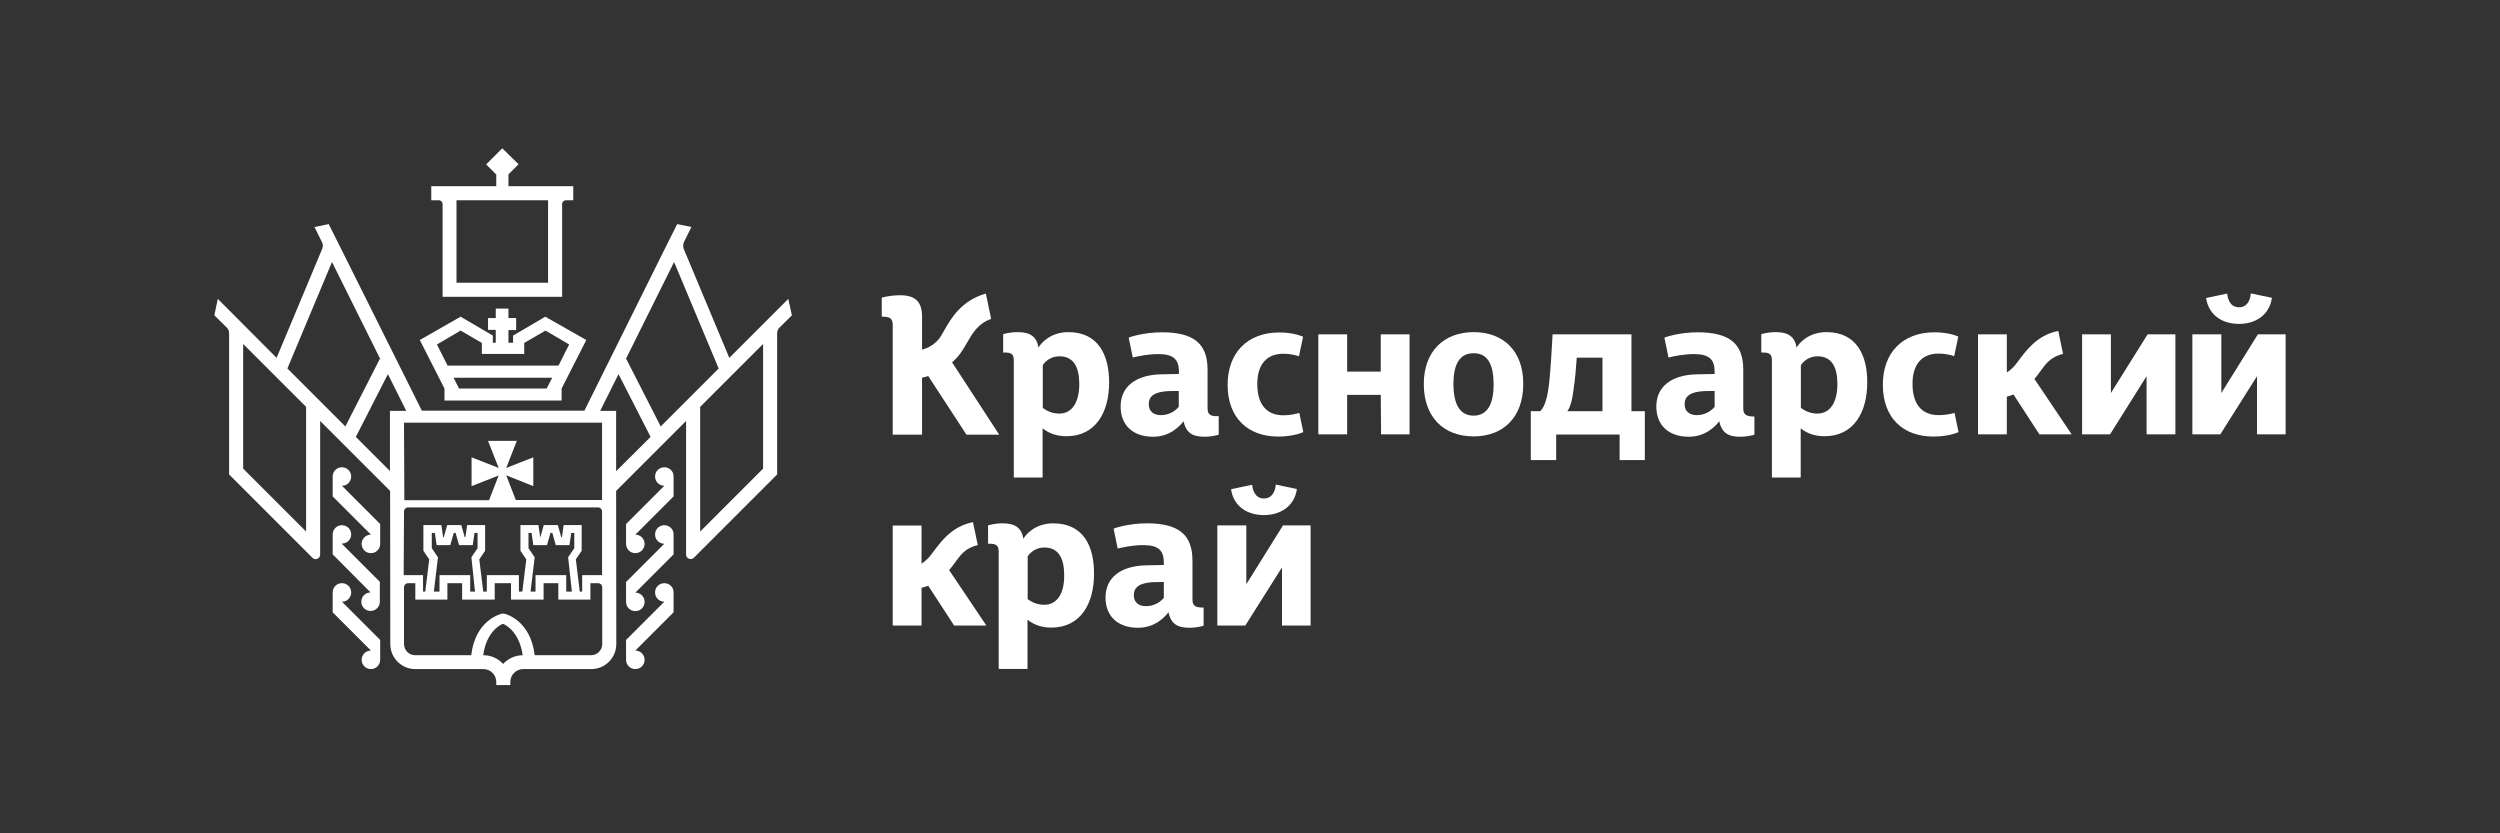 <?xml version="1.0" encoding="UTF-8"?> <!-- Creator: CorelDRAW 2018 (64-Bit) --> <svg xmlns="http://www.w3.org/2000/svg" xmlns:xlink="http://www.w3.org/1999/xlink" xml:space="preserve" width="105.833mm" height="35.278mm" style="shape-rendering:geometricPrecision; text-rendering:geometricPrecision; image-rendering:optimizeQuality; fill-rule:evenodd; clip-rule:evenodd" viewBox="0 0 10583.32 3527.76"><rect x="0" y="0" width="10583.32" height="3527.76" fill="#333333" stroke="none"/> <defs> <style type="text/css"> <![CDATA[ .fil0 {fill:white;fill-rule:nonzero} ]]> </style> </defs> <g id="Слой_x0020_1">  <g id="_2320989921120"> <path class="fil0" d="M9478.44 1371.16c66.79,0 128.49,-34.84 139.39,-110.36l-89.3 -18.85c-1.47,21.04 -10.9,58.79 -50.09,58.79 -38.47,0 -47.92,-36.28 -50.1,-58.08l-89.27 18.88c11.61,75.51 71.87,109.62 139.37,109.62z"></path> <polygon class="fil0" points="9558.29,1415.44 9403.67,1663.71 9403.67,1415.44 9280.98,1415.44 9280.98,1838.65 9399.31,1838.65 9554.66,1592.56 9554.66,1838.65 9675.88,1838.65 9675.88,1415.44 "></polygon> <path class="fil0" d="M5350.82 2110.16c-38.47,0 -47.91,-36.29 -50.1,-58.08l-89.27 18.87c10.87,75.49 71.86,109.62 139.37,109.62 66.8,0 128.5,-34.84 139.39,-110.35l-89.29 -18.88c-1.47,21.06 -11.63,58.82 -50.1,58.82z"></path> <polygon class="fil0" points="5276.08,2473.12 5276.08,2224.14 5153.38,2224.14 5153.38,2648.06 5271.71,2648.06 5427.07,2401.97 5427.07,2648.06 5548.29,2648.06 5548.29,2224.14 5431.43,2224.14 "></polygon> <path class="fil0" d="M4522.53 1406.01c-74.77,0 -115.42,45.74 -126.31,65.33 -7.25,-45.01 -34.11,-65.33 -87.12,-65.33 -37.72,0 -62.4,8.72 -62.4,8.72l0 77.66 7.24 0c25.41,0 37.75,5.81 37.75,31.95l0 497.26 121.96 0 0 -208.34c22.5,18.14 54.43,33.4 100.9,33.4 124.85,0 180.75,-103.08 180.75,-227.22 0,-115.42 -45,-213.43 -172.77,-213.43zm-38.46 344.82c-38.49,0 -60.26,-18.14 -69.7,-23.95l0 -180.77c0,0 21.05,-37.75 71.14,-37.75 58.79,0 83.47,45.02 83.47,116.89 0,79.84 -31.92,125.58 -84.91,125.58z"></path> <polygon class="fil0" points="5845.18,1572.97 5702.9,1572.97 5702.9,1415.44 5580.94,1415.44 5580.94,1838.65 5702.9,1838.65 5702.9,1671.69 5845.18,1671.69 5846.62,1838.65 5967.13,1838.65 5967.13,1415.44 5845.18,1415.44 "></polygon> <path class="fil0" d="M6238.63 1406c-127.02,0 -211.25,82.02 -211.25,219.94 0,137.95 82.05,221.42 211.25,221.42 127.03,0 209.79,-82.76 209.79,-221.42 0.73,-137.92 -82.03,-219.94 -209.79,-219.94zm0 353.53c-57.33,0 -85.67,-45.74 -85.67,-133.59 0,-87.09 27.6,-130.65 85.67,-130.65 56.64,0 84.21,43.56 84.21,130.65 0.73,87.11 -28.31,133.59 -84.21,133.59z"></path> <path class="fil0" d="M6906.5 1415.45l-333.93 0c0,0 -8.71,172.05 -16.69,223.59 -8.72,65.33 -23.23,89.27 -35.57,101.61l-39.94 0 0 206.89 107.44 0 0 -108.14 268.59 0 0 108.14 106.73 0 0 -206.89 -56.63 0 0 -325.2zm-121.96 325.2l-149.55 0c10.9,-13.78 21.05,-43.53 26.86,-95.81 5.09,-27.59 10.89,-95.1 13.07,-130.67l108.88 0 0 226.48 0.74 0z"></path> <path class="fil0" d="M7731.86 1406.01c-74.78,0 -115.42,45.74 -126.31,65.33 -7.25,-45.01 -34.11,-65.33 -87.12,-65.33 -37.73,0 -62.41,8.72 -62.41,8.72l0 77.66 7.24 0c25.42,0 37.76,5.81 37.76,31.95l0 497.26 121.96 0 0 -208.34c22.5,18.14 54.43,33.4 100.9,33.4 124.84,0 180.74,-103.08 180.74,-227.22 0.74,-115.42 -45,-213.43 -172.76,-213.43zm-38.47 344.82c-38.48,0 -60.25,-18.14 -69.7,-23.95l0 -180.77c0,0 21.05,-37.75 71.15,-37.75 58.79,0 83.47,45.02 83.47,116.89 0,79.84 -31.93,125.58 -84.92,125.58z"></path> <polygon class="fil0" points="8936.17,1663.71 8936.17,1415.44 8814.21,1415.44 8814.21,1838.65 8932.54,1838.65 9087.16,1592.56 9087.16,1838.65 9209.12,1838.65 9209.12,1415.44 9091.52,1415.44 "></polygon> <path class="fil0" d="M4458.66 2215.41c-74.78,0 -115.42,45.74 -126.32,65.33 -7.24,-45.01 -34.11,-65.33 -87.11,-65.33 -37.74,0 -62.42,8.72 -62.42,8.72l0 77.66 7.25 0c25.42,0 37.76,6.54 37.76,32.67l0 497.28 121.96 0 0 -208.36c22.5,18.16 54.42,33.39 100.89,33.39 124.85,0 180.75,-103.08 180.75,-227.21 0.73,-116.16 -44.27,-214.15 -172.76,-214.15zm-38.47 344.82c-38.49,0 -60.26,-18.14 -69.71,-23.95l0 -180.77c0,0 21.06,-37.75 71.16,-37.75 58.78,0 83.47,45.02 83.47,116.89 0.73,79.84 -31.2,125.58 -84.92,125.58z"></path> <path class="fil0" d="M4034.71 2392.53c27.59,-36.29 44.26,-70.42 104.52,-84.93l-20.32 -97.28c-92.19,18.16 -137.92,86.38 -169.14,127.05 -8.72,12.34 -17.41,23.23 -24.68,29.74 -7.99,8.01 -15.97,13.82 -23.94,18.88l0 -161.16 -121.96 0 0 423.22 121.96 0 0 -159.69c8.68,-2.18 18.14,-5.09 28.29,-8.72l109.62 168.41 136.48 0 -157.53 -234.47c5.8,-7.27 10.89,-13.78 16.7,-21.05z"></path> <path class="fil0" d="M8629.11 1583.12c27.6,-36.28 44.3,-70.42 104.53,-84.93l-20.33 -97.28c-92.18,18.16 -137.91,86.38 -169.14,127.05 -8.71,12.34 -17.4,23.23 -24.68,29.75 -7.97,8 -15.96,13.81 -23.94,18.88l0 -161.16 -121.96 0 0 423.21 121.96 0 0 -159.69c8.72,-2.18 18.14,-5.09 28.31,-8.71l109.61 168.4 136.48 0 -157.53 -234.46c5.8,-6.54 10.89,-13.79 16.69,-21.06z"></path> <path class="fil0" d="M5157.74 1761.7l-7.98 0c-24.68,0 -37.75,-6.53 -37.75,-32.66l0 -164.07c0,-108.88 -56.62,-158.24 -193.09,-158.24 -79.13,0 -140.84,21.76 -140.84,22.5l17.41 84.2c23.24,-5.8 65.35,-14.52 108.91,-14.52 65.32,0 86.38,24.68 86.38,74.04l0 10.17 -74.78 1.46c-106.7,2.18 -172.04,50.81 -172.04,136.48 0,79.11 52.27,127.76 137.2,127.76 71.86,0 112.53,-44.29 129.21,-65.35 10.18,46.48 35.58,65.35 87.85,65.35 36.28,0 60.97,-8.72 60.97,-8.72l0 -78.4 -1.45 0zm-167.69 -39.93c0,0 -24.68,35.58 -76.22,35.58 -30.49,0 -50.81,-16.7 -50.81,-45.74 0,-34.11 23.23,-52.99 82.76,-55.9l44.27 -0.71 0 66.77z"></path> <path class="fil0" d="M5048.1 2537.71l0 -164.07c0,-108.88 -56.63,-158.24 -193.11,-158.24 -79.1,0 -140.8,21.79 -140.8,22.5l17.41 84.2c23.23,-5.8 65.34,-14.52 108.88,-14.52 65.35,0 86.4,24.68 86.4,74.06l0 10.17 -74.77 1.44c-106.71,2.18 -172.06,50.81 -172.06,136.48 0,79.13 52.28,127.76 137.22,127.76 71.86,0 112.5,-44.29 129.2,-65.33 10.16,46.45 35.57,65.33 87.85,65.33 36.29,0 60.97,-8.72 60.97,-8.72l0 -76.95 -7.98 0c-26.13,-0.71 -39.21,-7.25 -39.21,-34.11zm-121.22 -7.27c0,0 -24.68,35.58 -76.22,35.58 -30.51,0 -50.83,-16.7 -50.83,-45.74 0,-34.11 23.24,-52.99 82.76,-55.9l44.29 -0.71 0 66.77z"></path> <path class="fil0" d="M7379.81 1729.04l0 -164.07c0,-108.88 -56.63,-158.24 -193.11,-158.24 -79.11,0 -140.81,21.78 -140.81,22.5l17.41 84.2c23.23,-5.8 65.34,-14.52 108.88,-14.52 65.35,0 86.41,24.68 86.41,74.06l0 10.17 -74.78 1.44c-106.7,2.18 -172.05,50.81 -172.05,136.48 0,79.13 52.27,127.76 137.21,127.76 71.86,0 112.5,-44.29 129.2,-65.33 10.17,46.45 35.58,65.33 87.85,65.33 36.29,0 60.97,-8.72 60.97,-8.72l0 -76.95 -7.98 0c-26.13,-1.45 -39.2,-7.98 -39.2,-34.11zm-121.22 -7.27c0,0 -24.68,35.58 -76.23,35.58 -30.5,0 -50.82,-16.7 -50.82,-45.75 0,-34.1 23.23,-52.98 82.75,-55.89l44.3 -0.71 0 66.77z"></path> <path class="fil0" d="M5411.1 1848.11c67.51,0 105.99,-18.88 105.99,-18.88l0 -1.44 -16.7 -79.85c-15.25,4.34 -38.49,10.17 -66.79,10.17 -74.04,0 -111.06,-48.65 -111.06,-132.85 0,-82.03 39.19,-127.77 111.06,-127.77 26.86,0 50.81,5.81 65.32,10.87l17.44 -82.73c-0.74,0 -35.58,-18.16 -100.91,-18.16 -135.73,0 -218.49,87.11 -218.49,221.4 0,140.84 86.38,219.24 214.14,219.24z"></path> <path class="fil0" d="M8207.35 1757.35c-74.04,0 -111.06,-48.62 -111.06,-132.85 0,-82.02 39.2,-127.76 111.06,-127.76 26.86,0 50.81,5.81 65.32,10.9l17.44 -82.76c-0.74,0 -35.58,-18.14 -100.91,-18.14 -135.73,0 -218.49,87.12 -218.49,221.41 0,142.28 86.38,219.94 214.14,219.94 67.5,0 105.99,-18.87 105.99,-18.87l0 -1.45 -16.7 -79.84c-14.52,4.33 -38.49,9.42 -66.79,9.42z"></path> <path class="fil0" d="M3779.19 1840.1l124.14 0 0 -241c7.24,-1.47 15.96,-4.36 26.12,-7.27l161.89 248.27 138.66 0 -199.65 -306.35c6.54,-5.8 13.81,-12.34 20.35,-19.58 16.67,-18.15 29.75,-40.65 42.08,-61.71 24.68,-42.85 47.92,-83.49 103.08,-102.37l-22.49 -107.43c-103.82,29.77 -147.35,105.25 -175.68,155.35 -9.43,16.7 -18.88,33.4 -27.57,42.11 -21.06,23.21 -46.47,34.84 -66.79,39.91l0 -139.36c0,-61.7 -26.87,-90.74 -92.19,-90.74 -46.47,0 -78.4,10.16 -78.4,10.16l0 80.58 8.69 0c24.68,0.73 37.76,7.98 37.76,34.11l0 465.32z"></path> <path class="fil0" d="M2812.28 2468.75c-21.77,0 -39.2,17.44 -39.2,39.2 0,21.79 17.43,39.2 39.2,39.2l-161.9 161.9 0 84.2c0,21.76 17.44,39.19 39.21,39.19 21.78,0 39.19,-17.43 39.19,-39.19 0,-21.8 -17.41,-39.21 -39.19,-39.21l161.88 -161.88 0 -84.21c0.74,-21.76 -17.42,-39.2 -39.19,-39.2z"></path> <path class="fil0" d="M2812.28 2223.39c-21.77,0 -39.2,17.43 -39.2,39.2 0,21.79 17.43,39.2 39.2,39.2l-161.9 161.89 0 84.21c0,21.77 17.44,39.2 39.21,39.2 21.78,0 39.19,-17.43 39.19,-39.2 0,-21.79 -17.41,-39.2 -39.19,-39.2l161.88 -161.89 0 -84.21c0.74,-21.77 -17.42,-39.2 -39.19,-39.2z"></path> <path class="fil0" d="M2812.28 1978.01c-21.77,0 -39.2,17.44 -39.2,39.2 0,21.79 17.43,39.2 39.2,39.2l-161.9 161.89 0 84.21c0,21.76 17.44,39.19 39.21,39.19 21.78,0 39.19,-17.43 39.19,-39.19 0,-21.8 -17.41,-39.21 -39.19,-39.21l161.88 -161.89 0 -84.2c0.74,-21.76 -17.42,-39.2 -39.19,-39.2z"></path> <path class="fil0" d="M1486.72 2507.95c0,-21.76 -17.43,-39.2 -39.2,-39.2 -21.77,0 -39.2,17.44 -39.2,39.2l0 84.21 161.89 161.88c-21.79,0 -39.2,17.41 -39.2,39.21 0,21.76 17.41,39.19 39.2,39.19 21.77,0 39.2,-17.43 39.2,-39.19l0 -84.2 -161.89 -161.9c21.06,0.74 39.2,-17.43 39.2,-39.2z"></path> <path class="fil0" d="M1486.72 2262.58c0,-21.77 -17.43,-39.21 -39.2,-39.21 -21.77,0 -39.2,17.44 -39.2,39.21l0 84.2 160.43 161.15c-21.77,0 -39.21,17.44 -39.21,39.21 0,21.79 17.44,39.19 39.21,39.19 21.78,0 39.19,-17.4 39.19,-39.19l0 -84.21 -161.86 -161.89c22.5,0.73 40.64,-16.7 40.64,-38.46z"></path> <path class="fil0" d="M1486.72 2017.21c0,-21.76 -17.43,-39.2 -39.2,-39.2 -21.77,0 -39.2,17.44 -39.2,39.2l0 84.2 161.89 161.89c-21.79,0 -39.2,17.41 -39.2,39.21 0,21.76 17.41,39.19 39.2,39.19 21.77,0 39.2,-17.43 39.2,-39.19l0 -84.21 -161.89 -161.89c21.06,0.73 39.2,-17.43 39.2,-39.2z"></path> <path class="fil0" d="M3337.11 1265.18l-249.72 249.72 -193.08 -461.68c-0.74,-1.47 -1.47,-3.65 -1.47,-5.83 -1.44,-7.25 -0.71,-15.23 2.18,-21.76l31.95 -64.62 -60.25 -12.34 -63.15 126.32 -329.58 663.5 -688.17 0 -331.03 -663.5 -63.17 -126.32 -60.23 12.34 31.93 64.62c3.62,6.53 4.36,14.51 2.18,21.76 -0.74,2.18 -0.74,3.65 -1.44,5.83l-193.11 461.68 -248.98 -249.72 -14.53 69.68 52.99 52.28c5.83,5.8 9.45,14.52 9.45,23.23l0 598.16 352.8 352.8c12.33,12.34 32.66,3.62 32.66,-13.79l0 -565.49 296.18 296.16 0.72 648.25c0,58.81 47.91,106 105.99,106l288.18 0c30.51,0 54.46,24.68 54.46,54.45l0 13.05 59.52 0 0 -13.05c0,-30.51 24.68,-54.45 54.45,-54.45l288.18 0c58.81,0 106,-47.92 106,-106l-0.74 -648.25 296.19 -296.16 0 565.49c0,16.7 20.32,25.42 32.66,13.79l352.8 -352.8 0 -598.16c0,-8.71 3.64,-17.43 9.45,-23.23l52.98 -52.28 -15.25 -69.68zm-2041.29 985.08l-266.42 -266.42 0 -527.73 266.42 266.41 0 527.74zm18.14 -593.09l-97.28 -97.27 188.76 -450.79 204.71 411.59 -2.18 -1.45 -145.93 286.01 -148.08 -148.09zm336.83 81.32l0 255.52 -144.46 -144.46 135.75 -265.68 77.69 155.33 -68.98 0 0 -0.71zm59.52 50.8l838.45 0 0 327.41 -217.06 0 -145.9 0 -2.18 0 -40.64 -104.55 114.69 45.74 0 -121.96 -114.69 45.01 45 -114.69 -121.96 0 45.01 114.69 -114.69 -45.01 0 121.96 114.69 -45.01 -40.65 104.53 -134.3 0 -224.32 0 -1.45 -328.12zm0 376.03c0,-9.42 7.99,-17.42 17.44,-17.42l329.56 0 146.64 0 327.4 0c9.43,0 17.41,8 17.41,17.42l0 269.34 -84.2 0 0 69.68 -10.17 0 -16.69 -136.48 24.68 -36.28 0 -108.91 -76.22 0 -7.27 51.54 -2.9 0 -14.51 -51.54 -14.52 0 -30.49 0 -14.52 0 -14.51 51.54 -0.74 0 -7.25 -51.54 -76.24 0 0 108.91 24.71 36.28 -16.7 136.48 -14.52 0 0 -69.68 -16.7 0 -102.37 0 -16.7 0 0 69.68 -15.23 0 -16.7 -136.48 24.68 -36.28 0 -108.91 -76.22 0 -7.27 51.54 -2.88 0 -14.53 -51.54 -14.52 0 -30.48 0 -14.52 0 -14.52 51.54 -2.91 0 -7.25 -51.54 -76.24 0 0 108.91 24.68 36.28 -16.68 136.48 -9.45 0 0 -69.68 -82.02 0 1.44 -269.34zm710.69 339.02l-23.94 0 0 -69.68 -129.95 0 0 69.68 -21.05 0 17.41 -145.19 -26.13 -38.47 0 -64.62 13.08 0 7.25 51.55 58.07 0 14.52 -51.55 7.98 0 14.52 51.55 58.08 0 7.24 -51.55 13.08 0 0 64.62 -26.13 38.47 15.97 145.19zm-410.14 0l-20.34 0 0 -69.68 -129.95 0 0 69.68 -23.94 0 17.43 -145.19 -26.14 -38.47 0 -64.62 13.07 0 7.24 51.55 58.08 0 14.52 -51.55 7.98 0 14.52 51.55 58.08 0 7.27 -51.55 13.05 0 0 64.62 -26.13 38.47 15.26 145.19zm119.05 306.35c-21.06,-23.24 -50.81,-37.02 -84.21,-37.02 12.34,-92.92 65.33,-126.32 83.47,-132.86 18.16,6.54 70.41,40.65 83.49,132.86 -32.66,0.71 -62.43,14.51 -82.75,37.02zm372.4 -37.02l-238.84 0c-17.41,-148.82 -124.14,-174.97 -128.48,-175.68 -3.64,-0.73 -7.27,-0.73 -10.89,0 -5.09,1.44 -111.8,26.86 -129.23,175.68l-237.38 0c-26.12,0 -47.18,-21.06 -47.18,-47.21l0 -240.27c0,-9.45 7.99,-17.42 17.44,-17.42l30.48 0 0 69.67 135.74 0 0 -69.67 62.44 0 0 69.67 137.92 0 0 -69.67 68.97 0 0 69.67 137.92 0 0 -69.67 62.43 0 0 69.67 135.75 0 0 -69.67 32.66 0c9.45,0 17.43,7.97 17.43,17.42l0 240.27c0,26.15 -21.05,47.21 -47.18,47.21zm105.97 -778.93l0 -255.54 -67.5 0 77.66 -155.33 135.77 265.68 -145.93 145.19zm188.75 -189.48l-145.9 -286.01 -2.18 1.45 204.71 -411.59 188.73 450.79 -97.27 97.27 -148.09 148.09zm433.38 178.58l-266.42 266.42 0 -527.74 266.42 -266.41 0 527.73z"></path> <path class="fil0" d="M1881.64 1695.64l495.81 0 0 -50.81 104.53 -205.45 -173.5 -98.71 -136.48 79.84 0 30.48 -19.58 0 0 -53.72 32.65 0 0 -50.8 -32.65 0 0 -39.94 -53.72 0 0 39.94 -32.67 0 0 50.09 32.67 0 0 54.43 -12.34 0 0 -30.48 -136.48 -79.84 -172.76 98.71 104.52 205.45 0 50.81zm432.67 -50.81l-370.97 0 -23.23 -45.73 208.36 0 209.05 0 -23.21 45.73zm-464.62 -186.57l100.19 -58.8 90 52.26 0 46.48 47.21 0 27.57 0 29.77 0 27.57 0 47.21 0 0 -46.48 90 -52.26 100.17 58.8 -45 89.3 -234.47 0 -235.2 0 -45.02 -89.3z"></path> <path class="fil0" d="M1873.67 863.73l0 392.73 505.97 0 0 -392.73c0,-8.71 7.27,-15.97 15.97,-15.97l31.21 0 0 -59.54 -274.4 0 0 -50.07 42.83 -42.83 -68.95 -67.52 -68.24 68.23 42.82 42.83 0 49.36 -275.13 0 0 59.54 31.96 0c8.71,0 15.96,7.26 15.96,15.97zm58.81 -15.97l387.64 0 0 349.18 -387.64 0 0 -349.18z"></path> </g> </g> </svg> 